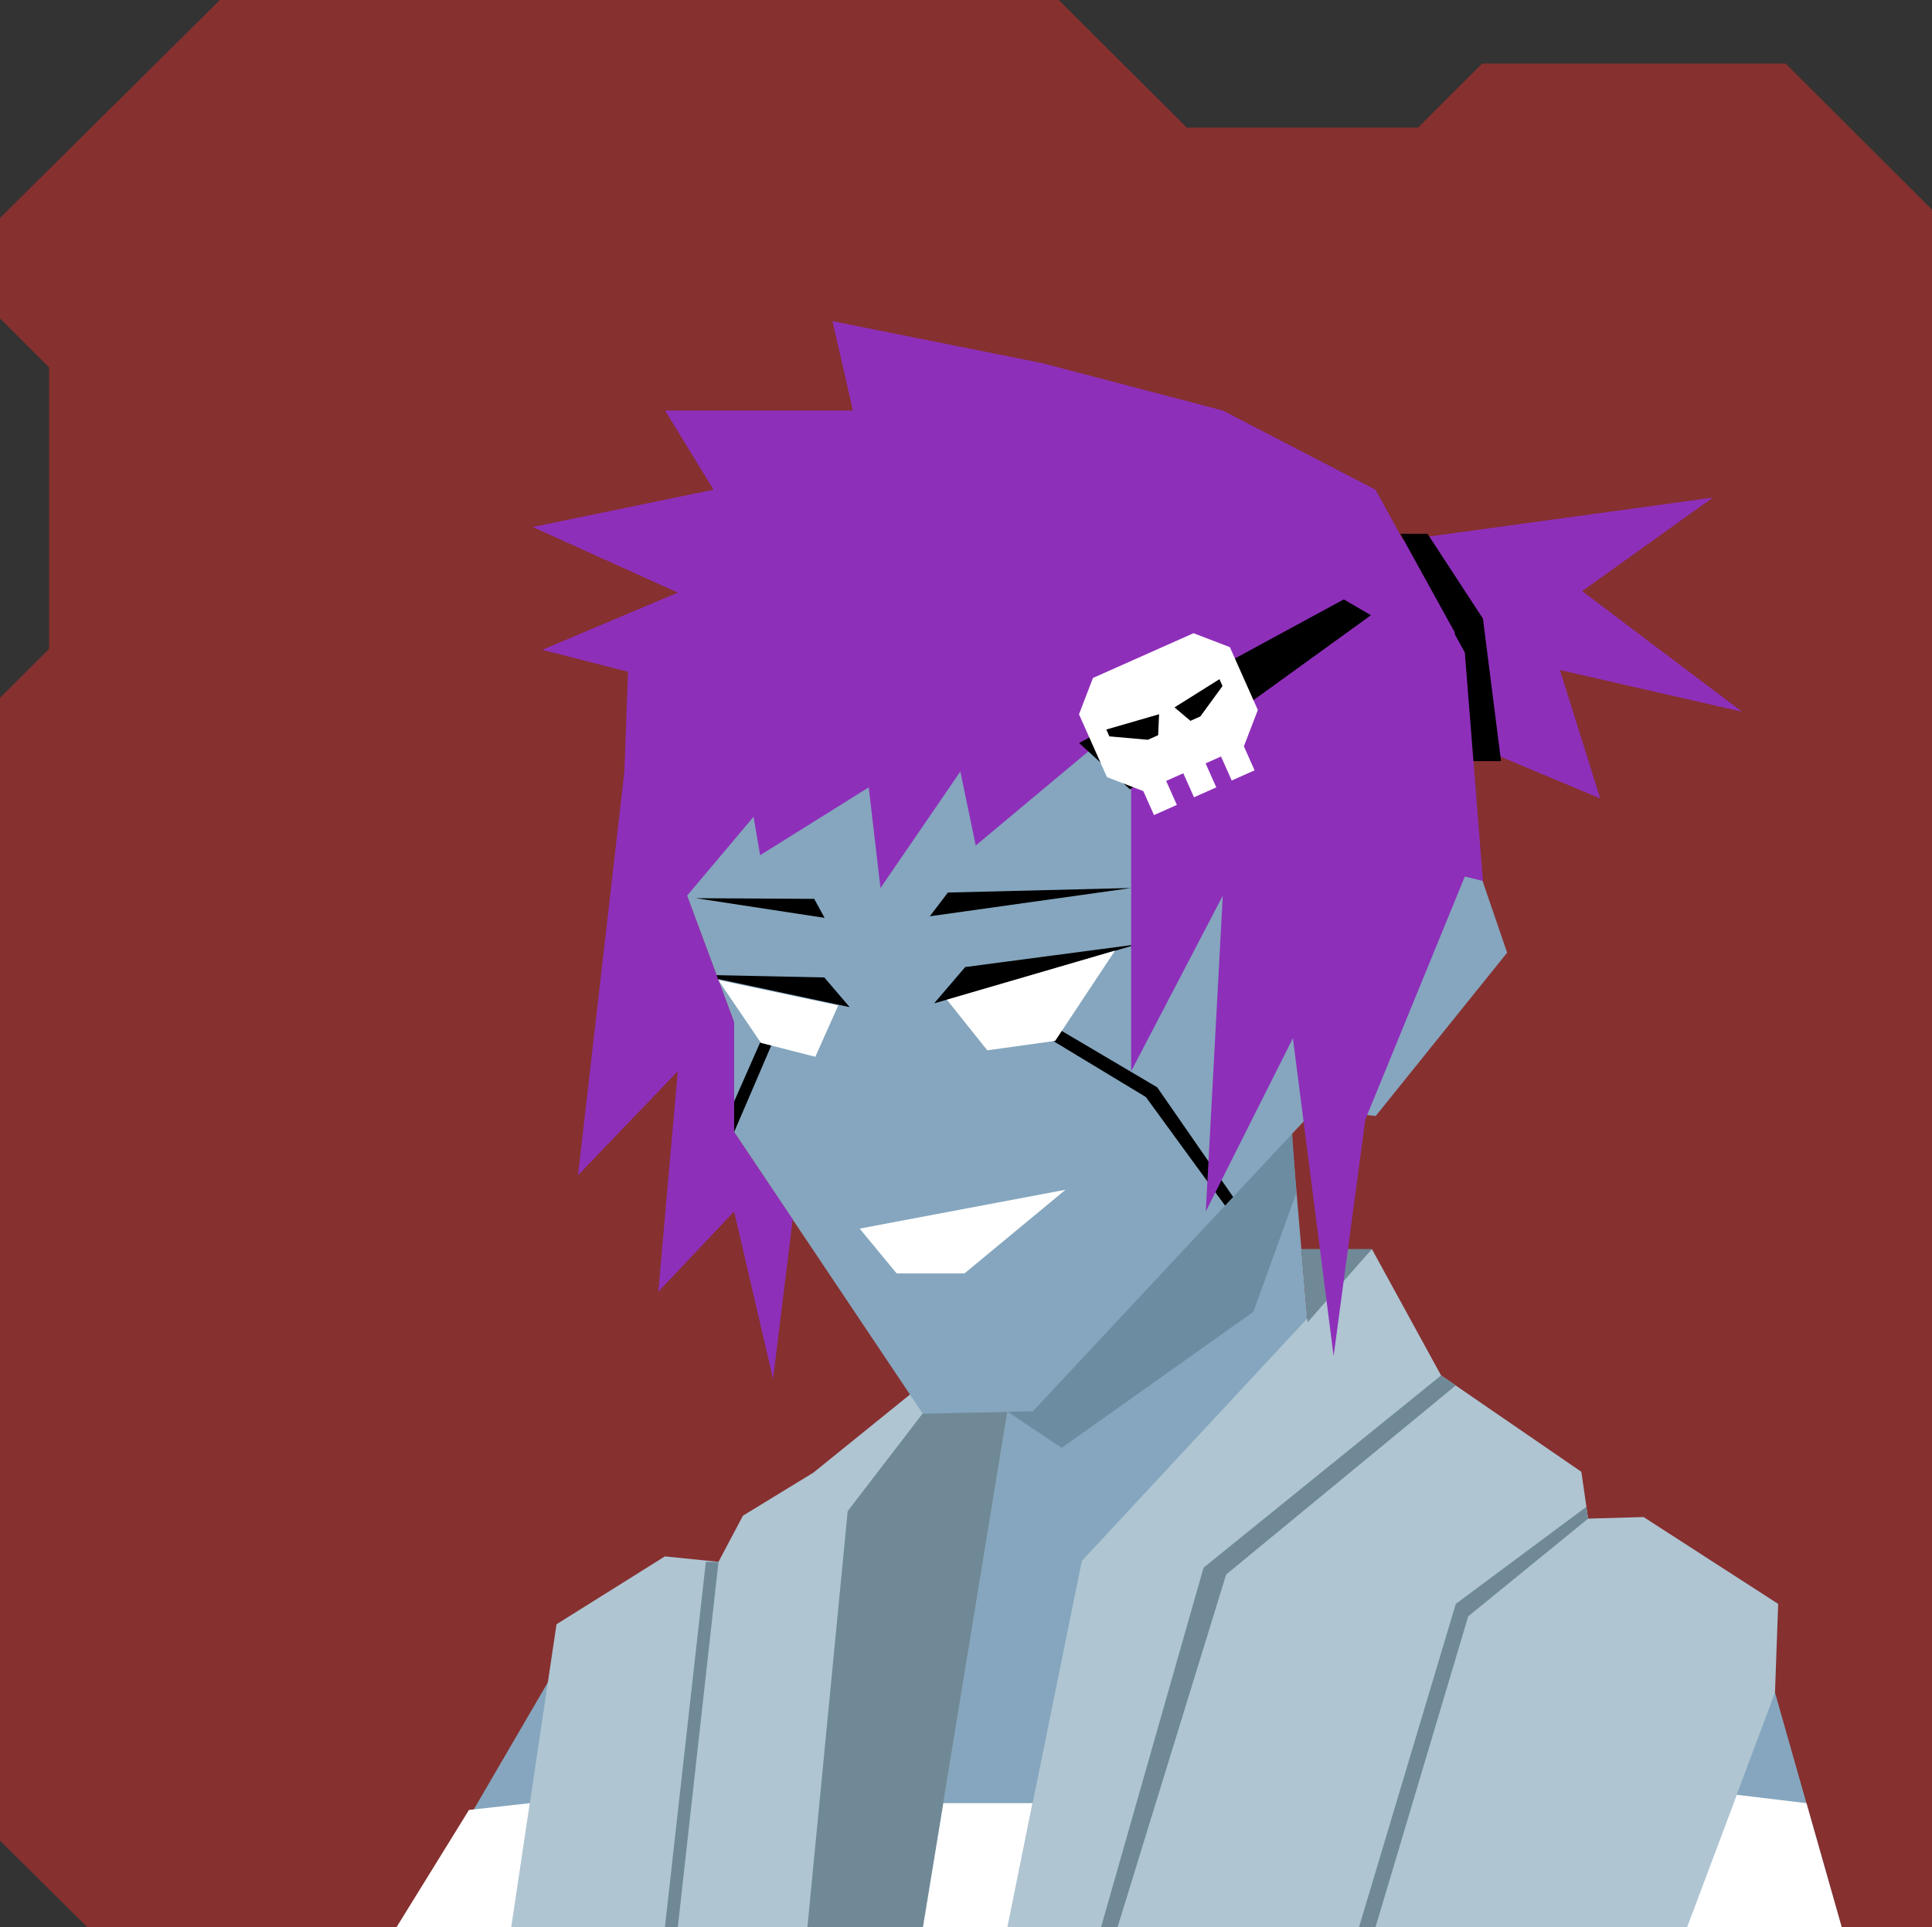 <svg xmlns="http://www.w3.org/2000/svg" width="854" height="852" viewBox="0 0 854 852" fill="none"><rect x="0" y="0" width="854" height="852" fill="#333333" stroke="none"/>    <g id="svgBg"><path d="M97.19 0L0 96.366V140.78L21.683 162.412V286.884L0 308.517V813.759L38.567 852H854V92.669L789.283 28.104H655.177L626.823 56.393H524.558L468.032 0H97.19Z" fill="#863030" /></g><g id="svgBody"><path d="M179.1 852L246 737.2L450.8 614.4L429.1 563.5L563.3 412.1L578 584.6L784.6 748.3L814.1 852.1L179.1 852Z" fill="#85A6BE" /><path d="M445.4 601.6L428.5 560.5L565 412L573 527.5L554 580L469.3 640.1L445.3 624.1L445.4 601.6Z" fill="#6C8CA2" /><path d="M445.3 852.1L478.2 690.1L606.4 552.2L637 608.1L699 650.7L702 671.4L726.5 670.7L786 709.1L784.6 748.3L745.7 852.1H445.3Z" fill="#AFC5D2" /><path d="M226 852.101L408 852.001L445.3 624.101L427.5 596.101L359.5 651.101L328.4 670.101L317.6 690.501L293.9 688.101L246 718.101L226 852.101Z" fill="#AFC5D2" /><path d="M577.999 584.6L575.199 552.2H606.399L577.999 584.6Z" fill="#708997" /><path d="M637 608.101L532 693.101L486.7 852.001H494L542 696.101L643.5 612.501L637 608.101Z" fill="#708997" /><path d="M701.999 671.4L648.999 714.6L607.999 852.1H600.699L643.499 709.1L701.199 666.2L701.999 671.4Z" fill="#708997" /><path d="M408 624.701L374.7 668.101L356.9 852.001H408L445.3 624.101L408 624.701Z" fill="#708997" /><path d="M317.6 690.5L299.6 852.1H293.9L312 690.5H317.6Z" fill="#708997" /><path d="M417 797.2H456.4L445.3 852.1L408 852L417 797.2Z" fill="white" /><path d="M207.3 800.2L234.2 797.2L226 852.1L175.3 852L207.3 800.2Z" fill="white" /><path d="M767.699 793.5L745.699 852.1H814.099L798.499 797.2L767.699 793.5Z" fill="white" /></g><g id="svgHead"><path d="M581.3 490.4L456.6 623.9L407.9 625L324.5 500.5V452L303.7 396L299.6 298.6L371.3 199.7L474.6 166.2L597 212.3L635.2 314.7L629.2 383.4L655.2 389.1L666.2 421.2L608.1 493.4L581.3 490.4Z" fill="#85A6BE" /><path d="M380 543.179L471 526L426.317 563H396.347L380 543.179Z" fill="white" /><path d="M341.5 460.9L324.5 500.5V487L336 460.9H341.5Z" fill="black" /><path d="M463.5 459L506.5 485L541.5 533L545.1 529.2L511.5 480.7L468 455L463.5 459Z" fill="black" /><path d="M412.925 443.589L502.69 417.495L426.65 427.549L412.925 443.589Z" fill="black" /><path d="M375.58 445.27L364.367 432.145L308.754 430.969L375.58 445.27Z" fill="black" /><path d="M370.533 444.514L317.455 433.249L336.364 461.077L360.394 467.221L370.533 444.514Z" fill="white" /><path d="M418.56 441.999L436.405 464.357L466.417 460.19L492.878 420.271L418.56 441.999Z" fill="white" /><path d="M411 405.1L500 392.6L419 394.6L411 405.1Z" fill="black" /><path d="M364.5 405.8L307.6 397.1L359.9 397.4L364.5 405.8Z" fill="black" /><path d="M757.099 220L590 242.914L615.802 314.644L707.338 353L689.522 296.213L770 314.644L699.352 261.345L757.099 220Z" fill="#8E2FBA" /><path d="M655.5 273.5L631 236H619L643 279.5L648 336.5H663.5L655.5 273.5Z" fill="black" /><path d="M500 316.4L431.3 373.8L424.5 341.1L389.2 392.6L384 348.1L336 378.1L333.1 361.1L303.7 396L324.5 452V500.5L350.4 539.1L341.7 609.6L324.5 535.6L291 571.1L299.6 473.6L255.5 519.6L276 341.1L277.6 297L239.7 287.3L299.6 262L235.5 233L315.4 216.5L294 181.5H377L368 142L460.5 160.5L540.5 181.5L608 216.5L647.5 288.5L655.5 389.5L647.5 387.5L603.5 495L589.5 599.5L571.5 459L533 535.6L540.5 396L500 473.6V316.4Z" fill="#8E2FBA" /><path d="M499.5 349L477 328.5L594 265L606 272L499.5 349Z" fill="black" /><path fill-rule="evenodd" clip-rule="evenodd" d="M483.115 299.734L476.947 315.796L489.314 343.583L505.375 349.751L510.097 360.361L520.202 355.864L515.48 345.254L523.058 341.882L527.78 352.491L537.632 348.107L532.91 337.497L539.731 334.461L544.453 345.071L554.557 340.574L549.835 329.964L556.004 313.903L543.637 286.115L527.575 279.947L483.115 299.734ZM507.385 327.066L490.371 325.559L489.022 322.527L512.349 315.778L511.932 325.042L507.385 327.066ZM530.591 316.738L540.389 303.298L539.04 300.267L519.169 312.742L526.201 318.692L530.591 316.738Z" fill="white" /></g></svg>